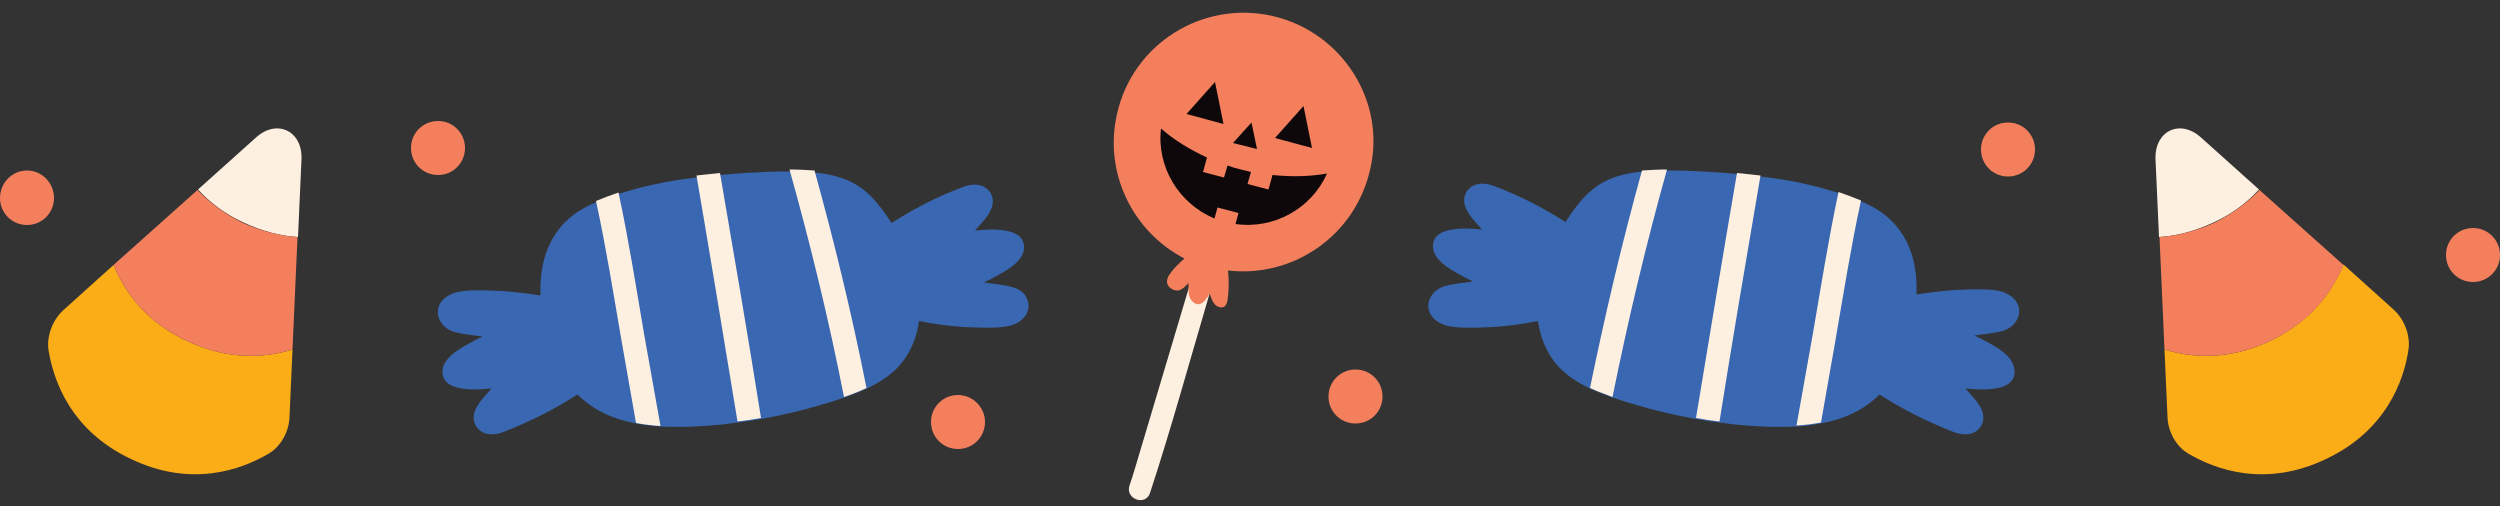 <?xml version="1.0" encoding="UTF-8"?><svg xmlns="http://www.w3.org/2000/svg" xmlns:xlink="http://www.w3.org/1999/xlink" height="101.3" preserveAspectRatio="xMidYMid meet" version="1.0" viewBox="0.0 -2.6 500.0 101.3" width="500.0" zoomAndPan="magnify"><rect x="0.0" y="-2.6" width="500.0" height="101.3" fill="#333333" stroke="none"/><g id="change1_1"><path d="M37.4,65.6c8.3,3.9,15.6,3.4,21.1,1.7l-0.6,13.5c-0.1,3-1.8,6-4.3,7.4c-5.3,3.1-15.3,6.8-27.4,1 C14.1,83.5,10.7,73.5,9.7,67.4c-0.4-2.8,0.8-6,3-8l10-9C24.9,55.7,29.1,61.7,37.4,65.6z M454,65.6c-8.3,3.9-15.6,3.4-21.1,1.7 l0.6,13.5c0.1,3,1.8,6,4.3,7.4c5.3,3.1,15.3,6.8,27.4,1c12.1-5.7,15.6-15.8,16.5-21.9c0.4-2.8-0.8-6-3-8l-10-9 C466.5,55.7,462.2,61.7,454,65.6z" fill="#FBAD18"/></g><g id="change2_1"><path d="M203.9,61.7c-1.3,0.9-2.9,1.1-4.5,1.2c-2.2,0.1-4.4,0-6.7-0.1c-3-0.2-6-0.6-8.9-1.2c-0.4,3-1.5,5.9-3.4,8.3 c-1.8,2.3-4.3,3.9-7,5.2c-1.5,0.7-3,1.2-4.5,1.8c-1.3,0.4-2.6,0.9-3.8,1.2c-4.2,1.3-8.5,2.3-12.9,3.1c-1.6,0.3-3.1,0.5-4.7,0.7 c-1,0.1-2.1,0.3-3.1,0.4c-3.9,0.4-8.1,0.6-12.2,0.4c-1.7-0.1-3.3-0.3-4.9-0.6c-4.5-0.8-8.6-2.6-11.8-5.8c-4.5,2.9-9.3,5.3-14.3,7.3 c-1.4,0.6-3.1,1-4.6,0.3c-1.6-0.8-2.2-2.5-1.7-4.1c0.6-1.8,2.2-3.3,3.4-4.7c0,0,0,0,0,0c-1.3,0.1-2.5,0.2-3.8,0.2 c-2.4-0.1-6.3-0.5-6-3.9c0.3-2.8,4.2-4.7,6.4-5.9c0.5-0.3,1.1-0.5,1.6-0.8c0,0,0,0,0,0c-1.9-0.3-4-0.4-5.9-1c-3.2-1.1-4.3-5-1.2-7 c1.3-0.9,2.9-1.1,4.5-1.2c2.2-0.1,4.4,0,6.7,0.1c2.5,0.2,5,0.5,7.5,0.9c-0.3-7.5,2.2-14.5,9.9-18.1c0.4-0.2,0.8-0.4,1.2-0.5 c1.5-0.6,3-1.2,4.5-1.7c4.9-1.6,10.2-2.7,15.6-3.3c1.6-0.2,3.1-0.4,4.7-0.5c4.1-0.4,8.1-0.6,11.9-0.7c0.7,0,1.4,0,2,0 c1.9,0,3.5,0.1,5,0.2c6,0.6,9.4,2.4,12.5,6.1c1.1,1.3,2,2.6,2.9,4c4.4-2.8,9-5.2,13.8-7c1.4-0.6,3.1-1,4.6-0.3 c1.6,0.8,2.2,2.5,1.7,4.1c-0.6,1.8-2.2,3.3-3.4,4.7c0,0,0,0,0,0c1.3-0.1,2.5-0.2,3.8-0.2c2.4,0.1,6.3,0.5,6,3.9 c-0.3,2.8-4.2,4.7-6.4,5.9c-0.5,0.3-1.1,0.5-1.6,0.8c0,0,0,0,0,0c1.9,0.3,4,0.4,5.9,1C205.8,55.7,207,59.6,203.9,61.7z M396.5,65.3 c-0.5-0.3-1.1-0.5-1.6-0.8c0,0,0,0,0,0c1.9-0.3,4-0.4,5.9-1c3.2-1.1,4.3-5,1.2-7c-1.3-0.9-2.9-1.1-4.5-1.2c-2.2-0.1-4.4,0-6.7,0.1 c-2.5,0.2-5,0.5-7.5,0.9c0.3-7.5-2.2-14.5-9.9-18.1c-0.4-0.2-0.8-0.4-1.2-0.5c-1.5-0.6-3-1.2-4.5-1.7c-4.9-1.6-10.2-2.7-15.6-3.3 c-1.6-0.2-3.1-0.4-4.7-0.5c-4.1-0.4-8.1-0.6-11.9-0.7c-0.7,0-1.4,0-2,0c-1.9,0-3.5,0.1-5,0.2c-6,0.6-9.4,2.4-12.5,6.1 c-1.1,1.3-2,2.6-2.9,4c-4.4-2.8-9-5.2-13.8-7c-1.4-0.6-3.1-1-4.6-0.3c-1.6,0.8-2.2,2.5-1.7,4.1c0.6,1.8,2.2,3.3,3.4,4.7c0,0,0,0,0,0 c-1.3-0.1-2.5-0.2-3.8-0.2c-2.4,0.1-6.3,0.5-6,3.9c0.3,2.8,4.2,4.7,6.4,5.9c0.5,0.3,1.1,0.5,1.6,0.8c0,0,0,0,0,0 c-1.9,0.3-4,0.4-5.9,1c-3.2,1.1-4.3,5-1.2,7c1.3,0.9,2.9,1.1,4.5,1.2c2.2,0.1,4.4,0,6.7-0.1c3-0.2,6-0.6,8.9-1.2 c0.4,3,1.5,5.9,3.4,8.3c1.8,2.3,4.3,3.9,7,5.2c1.5,0.7,3,1.2,4.5,1.8c1.3,0.4,2.6,0.9,3.8,1.2c4.2,1.3,8.5,2.3,12.9,3.1 c1.6,0.3,3.1,0.5,4.7,0.7c1,0.1,2.1,0.3,3.1,0.4c3.9,0.4,8.1,0.6,12.2,0.4c1.7-0.1,3.3-0.3,4.9-0.6c4.5-0.8,8.6-2.6,11.8-5.8 c4.5,2.9,9.3,5.3,14.3,7.3c1.4,0.6,3.1,1,4.6,0.3c1.6-0.8,2.2-2.5,1.7-4.1c-0.6-1.8-2.2-3.3-3.4-4.7c0,0,0,0,0,0 c1.3,0.1,2.5,0.2,3.8,0.2c2.4-0.1,6.3-0.5,6-3.9C402.6,68.3,398.7,66.5,396.5,65.3z" fill="#3967B1"/></g><g id="change3_1"><path d="M60.3,29.2l-0.7,15.6c-3.4-0.2-7-1.1-10.9-2.9c-3.9-1.8-6.8-4.1-9.1-6.6l11.6-10.4 C55.4,21.1,60.5,23.6,60.3,29.2z M123.7,35.9c-1.5,0.5-3,1.1-4.5,1.7c2,9.2,3.5,18.6,5.1,27.9c1,5.5,1.9,11,2.9,16.5 c1.6,0.3,3.3,0.5,4.9,0.6c-1.1-6.2-2.2-12.3-3.3-18.5C127.2,54.7,125.7,45.2,123.7,35.9z M139.3,32.5c2.8,16.4,5.5,32.8,8.2,49.2 c1.6-0.2,3.1-0.4,4.7-0.7c-2.6-16.4-5.4-32.7-8.2-49C142.4,32.2,140.8,32.3,139.3,32.5z M157.9,31.3c4.2,15,7.9,30.2,10.9,45.5 c1.5-0.5,3-1.1,4.5-1.8c-2.9-14.6-6.4-29.1-10.4-43.5C161.5,31.4,159.8,31.3,157.9,31.3z M239.1,50.5c-3.7,12.4-7.4,24.8-11.1,37.2 c-0.7,2.3-1.3,4.5-2.1,6.8c-0.9,2.7,3.2,4.2,4.1,1.5c4.2-12.8,7.8-25.9,11.6-38.8c0.5-1.7,1-3.4,1.5-5.2 C244,49.4,239.9,47.8,239.1,50.5L239.1,50.5z M431.1,29.2l0.7,15.6c3.4-0.2,7-1.1,10.9-2.9c3.9-1.8,6.8-4.1,9.1-6.6l-11.6-10.4 C436,21.1,430.9,23.6,431.1,29.2z M362.6,64c-1.1,6.2-2.2,12.3-3.3,18.5c1.7-0.1,3.3-0.3,4.9-0.6c1-5.5,1.9-11,2.9-16.5 c1.6-9.3,3.1-18.7,5.1-27.9c-1.5-0.6-3-1.2-4.5-1.7C365.7,45.2,364.2,54.7,362.6,64z M347.4,32c-2.8,16.3-5.5,32.7-8.2,49 c1.6,0.3,3.1,0.5,4.7,0.7c2.6-16.4,5.4-32.8,8.2-49.2C350.6,32.3,349,32.2,347.4,32z M328.4,31.5c-4,14.4-7.4,28.9-10.4,43.5 c1.5,0.7,3,1.2,4.5,1.8c3.1-15.3,6.7-30.5,10.9-45.5C331.6,31.3,329.9,31.4,328.4,31.5z" fill="#FDF0E1"/></g><g id="change4_1"><path d="M59.5,44.8l-1,22.5C53,69,45.7,69.5,37.4,65.6c-8.3-3.9-12.5-9.9-14.7-15.2l16.8-15c2.3,2.4,5.3,4.7,9.1,6.6 C52.5,43.7,56.2,44.6,59.5,44.8z M254.5,0.6c-14-3.2-28,5.6-31.1,19.6c-2.7,11.8,3.2,23.6,13.5,28.9c-0.6,0.5-1.1,1-1.6,1.5 c-0.5,0.5-1,1.1-1.4,1.7c-0.3,0.4-0.5,0.9-0.5,1.5c0.1,1.3,1.8,2.1,2.8,1.5c0.6-0.3,1-0.8,1.5-1.3c0,0,0,0,0,0c0,0.2,0,0.4,0,0.6 c0,0.9-0.1,2.4,0.9,3.2c1.2,1,2.1,0.1,2.6-0.6c0.3-0.3,0.5-0.7,0.7-1.1c0,0,0,0,0,0c0.3,0.7,0.5,1.5,1,2.1c0.5,0.6,1.3,0.8,1.8,0.6 c0.5-0.2,0.7-0.8,0.8-1.3c0.3-1.9,0.3-4,0.1-6c13.1,1.5,25.4-7,28.4-20.1C277.3,17.8,268.5,3.8,254.5,0.6z M431.9,44.8l1,22.5 c5.5,1.7,12.8,2.2,21.1-1.7c8.3-3.9,12.5-9.9,14.7-15.2l-16.8-15c-2.3,2.4-5.3,4.7-9.1,6.6C438.9,43.7,435.2,44.6,431.9,44.8z M87.6,21.6c-3,0-5.4,2.4-5.4,5.4s2.4,5.4,5.4,5.4c3,0,5.4-2.4,5.4-5.4S90.6,21.6,87.6,21.6z M191.6,76.4c-3,0-5.4,2.4-5.4,5.4 c0,3,2.4,5.4,5.4,5.4s5.4-2.4,5.4-5.4C197,78.8,194.5,76.4,191.6,76.4z M401.6,21.9c-3,0-5.4,2.4-5.4,5.4s2.4,5.4,5.4,5.4 c3,0,5.4-2.4,5.4-5.4S404.6,21.9,401.6,21.9z M271.1,71.3c-3,0-5.4,2.4-5.4,5.4s2.4,5.4,5.4,5.4s5.4-2.4,5.4-5.4 S274.1,71.3,271.1,71.3z M5.4,31.5C2.4,31.5,0,34,0,37s2.4,5.4,5.4,5.4s5.4-2.4,5.4-5.4S8.4,31.5,5.4,31.5z M494.6,43 c-3,0-5.4,2.4-5.4,5.4s2.4,5.4,5.4,5.4s5.4-2.4,5.4-5.4S497.6,43,494.6,43z" fill="#F47F5D"/></g><g id="change5_1"><path d="M247.1,42.2l0.6-2.2l-4.2-1.1l-0.6,2.2c-7.2-3-11.6-10.4-10.7-18c2.5,2.2,5.7,4.2,9.2,5.8l-0.8,2.9l4.2,1.1 l0.7-2.4c0.8,0.3,1.5,0.5,2.3,0.7c0.8,0.2,1.6,0.4,2.4,0.6l-0.7,2.4l4.2,1.1l0.8-2.9c3.9,0.4,7.6,0.3,10.9-0.3 C262.3,39.1,254.8,43.3,247.1,42.2z M243,13.8l-5.7,6.4l3.7,1l3.7,1L243,13.8z M260.7,18.6L255,25l3.7,1l3.7,1L260.7,18.6z M250.3,21.9l-3.7,4.1l2.4,0.6l2.4,0.6L250.3,21.9z" fill="#0E080A"/></g></svg>
